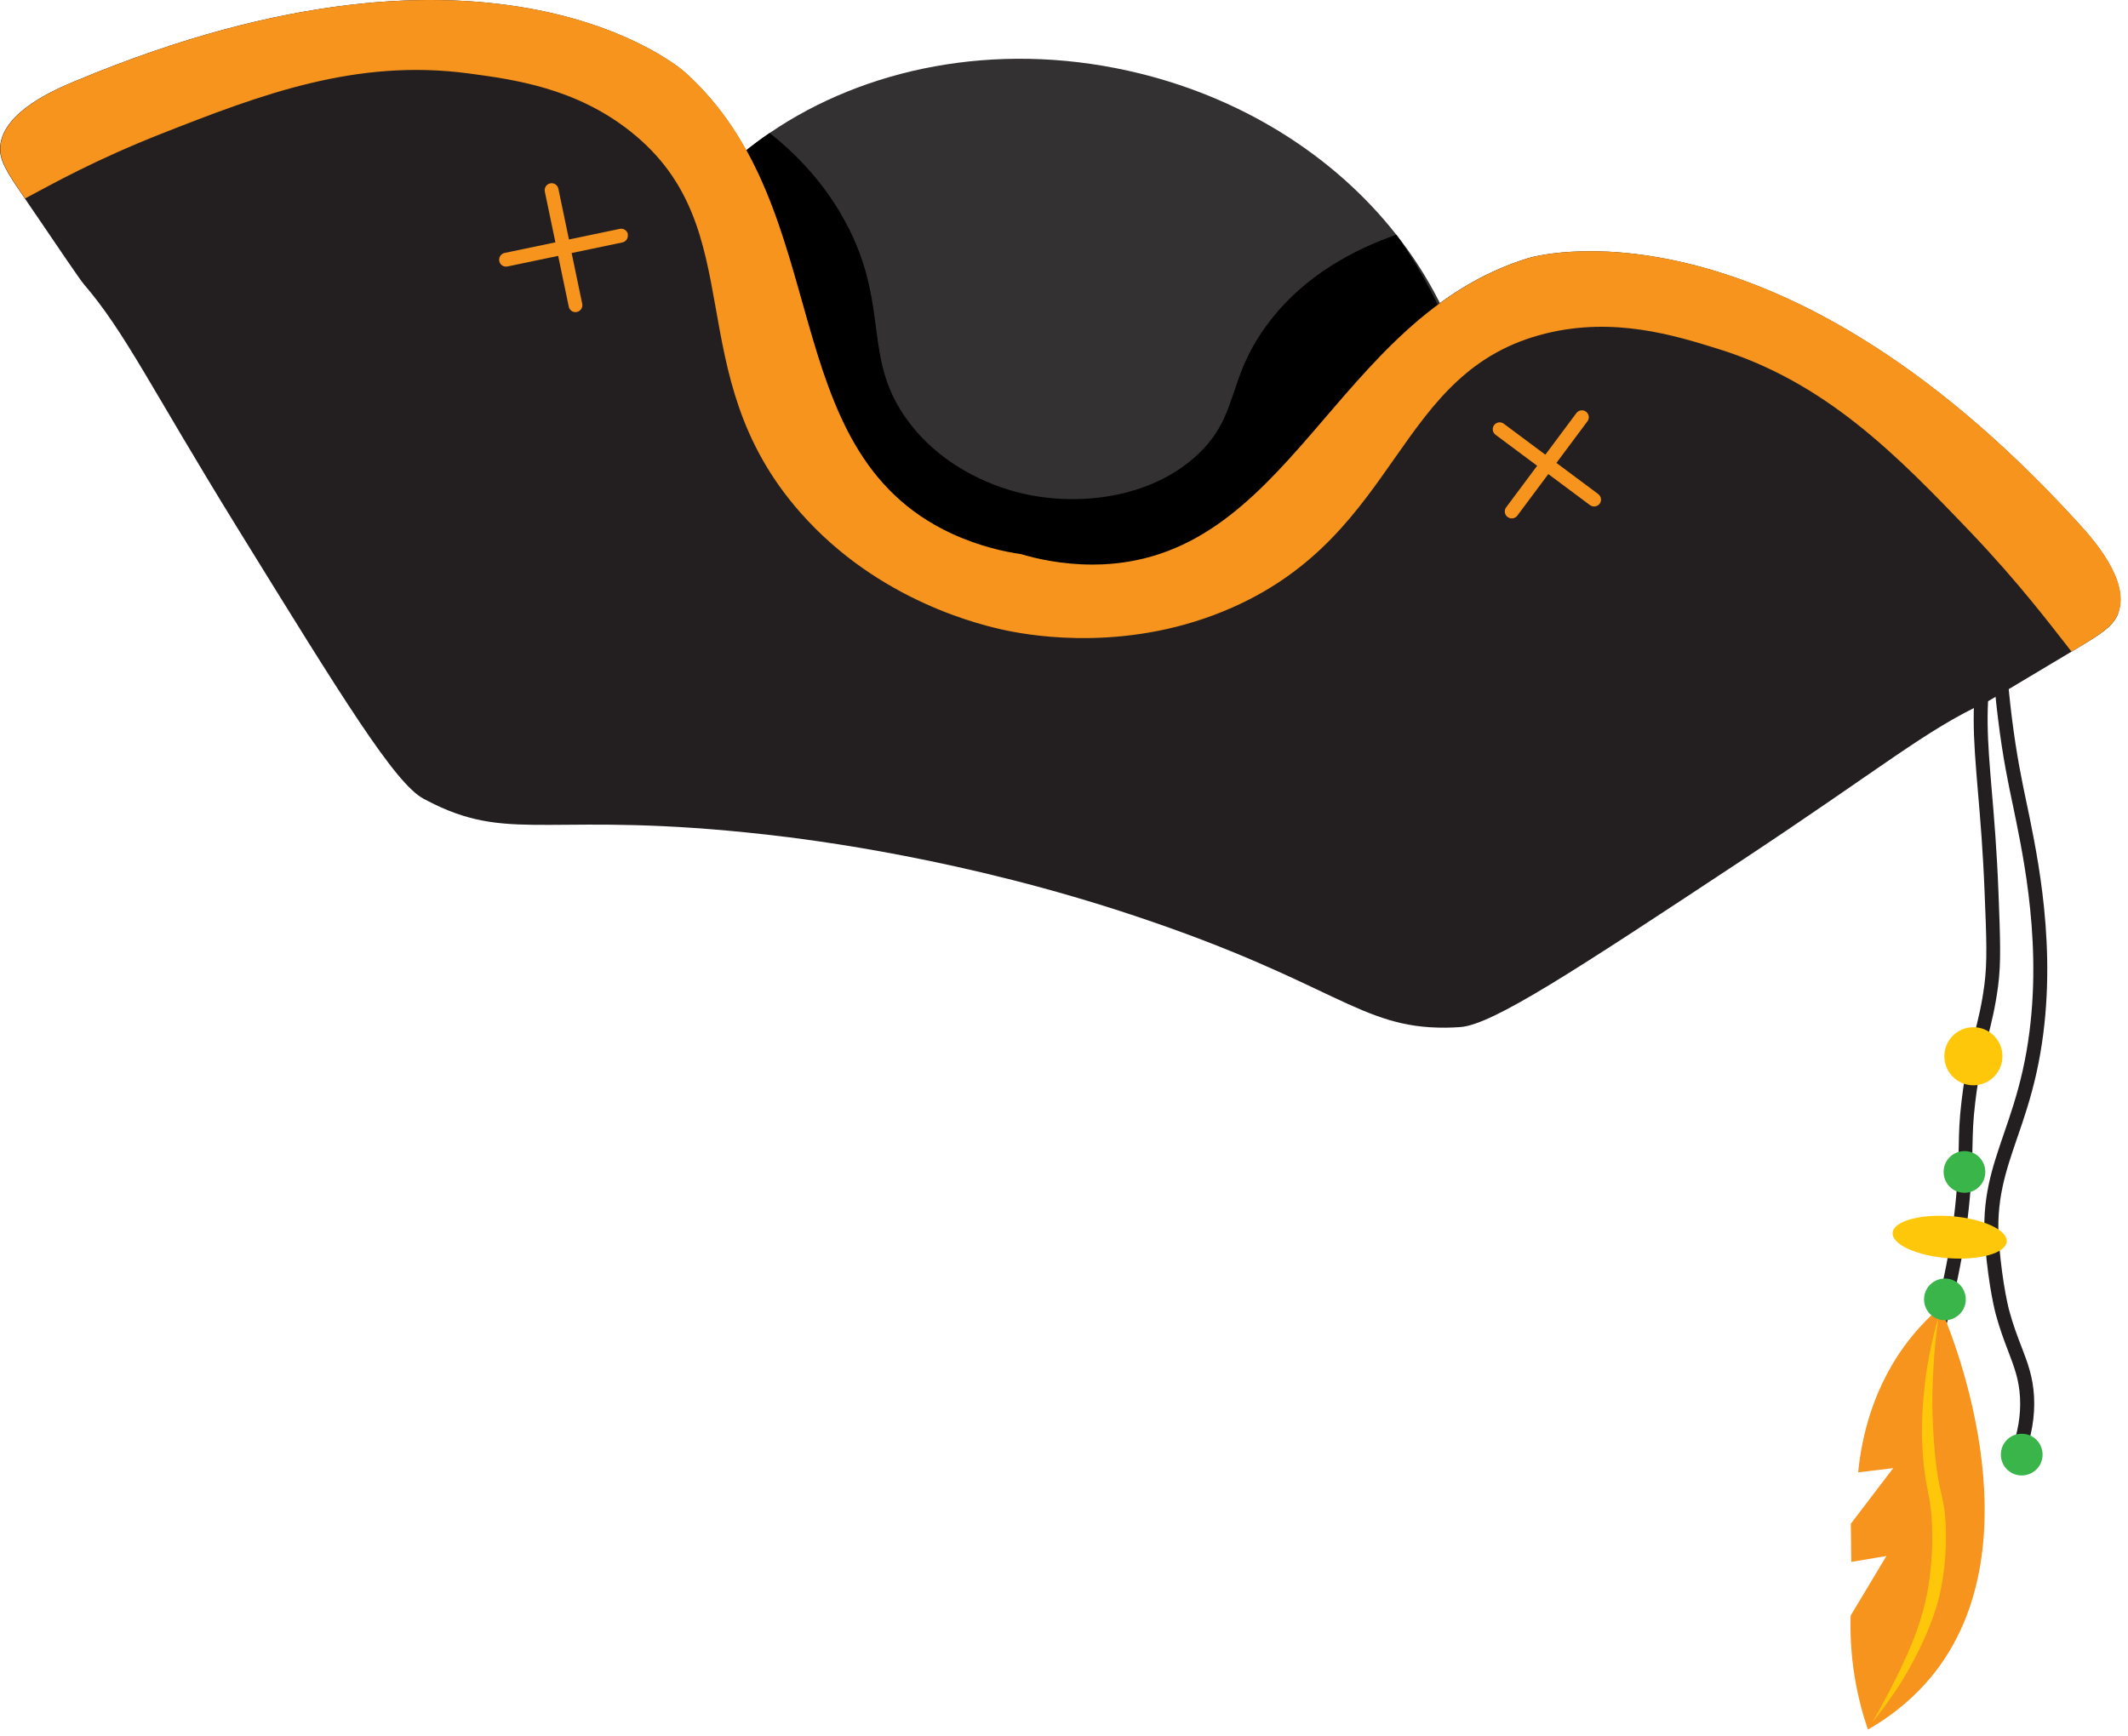 <?xml version="1.0" encoding="UTF-8"?> <svg xmlns="http://www.w3.org/2000/svg" width="223" height="182" viewBox="0 0 223 182" fill="none"> <path d="M212.083 152.622L210.733 152.092C211.463 150.222 211.783 148.332 211.683 146.482C211.583 144.612 211.083 143.312 210.463 141.672C210.043 140.582 209.573 139.342 209.133 137.722C209.103 137.612 208.403 134.992 208.023 130.422C207.633 125.702 208.733 122.512 209.993 118.832C210.683 116.832 211.393 114.752 211.973 112.172C214.363 101.462 212.283 91.082 211.283 86.092C211.183 85.602 211.073 85.082 210.963 84.532C210.483 82.272 209.883 79.452 209.383 75.362C209.133 73.362 208.943 71.342 208.813 69.332C207.983 74.052 208.283 77.622 208.723 82.862C208.973 85.792 209.253 89.112 209.423 93.472C209.613 98.422 209.713 100.892 209.383 103.392C209.093 105.572 208.703 107.132 208.293 108.782C207.823 110.642 207.343 112.562 206.993 115.542C206.753 117.542 206.733 118.752 206.703 120.152C206.693 120.862 206.673 121.612 206.633 122.542C206.383 127.912 205.463 133.522 203.883 139.202L202.493 138.812C204.043 133.232 204.953 127.742 205.193 122.482C205.233 121.562 205.253 120.822 205.263 120.122C205.293 118.682 205.313 117.442 205.563 115.372C205.923 112.302 206.413 110.332 206.893 108.432C207.303 106.822 207.683 105.302 207.953 103.202C208.263 100.822 208.173 98.392 207.973 93.542C207.803 89.202 207.523 85.892 207.273 82.982C206.793 77.272 206.473 73.492 207.573 68.082C207.863 66.662 208.223 65.252 208.633 63.912L209.983 59.552L210.053 64.112C210.103 67.772 210.363 71.492 210.823 75.172C211.323 79.202 211.913 81.982 212.383 84.222C212.503 84.782 212.613 85.302 212.713 85.802C213.733 90.892 215.853 101.482 213.403 112.482C212.813 115.142 212.053 117.352 211.383 119.292C210.173 122.822 209.123 125.882 209.483 130.302C209.843 134.722 210.533 137.312 210.543 137.342C210.963 138.892 211.423 140.092 211.833 141.152C212.483 142.842 213.043 144.312 213.153 146.402C213.263 148.462 212.903 150.562 212.103 152.622H212.083Z" fill="#231F20"></path> <path d="M203.323 137.022C202.343 137.872 201.333 138.872 200.363 140.062C196.153 145.232 195.053 150.982 194.723 154.332C195.943 154.182 197.163 154.032 198.393 153.892C196.913 155.832 195.433 157.782 193.953 159.722C193.973 161.052 193.993 162.392 194.003 163.722C195.233 163.512 196.453 163.302 197.683 163.102C196.433 165.182 195.183 167.272 193.933 169.352C193.883 171.142 193.953 173.312 194.353 175.742C194.703 177.892 195.213 179.752 195.743 181.292C198.743 179.582 200.843 177.612 202.343 175.812C213.993 161.732 204.093 138.722 203.333 137.032L203.323 137.022Z" fill="#F7941D"></path> <path d="M203.133 138.072C203.133 138.072 203.053 138.762 202.903 139.962C202.743 141.162 202.623 142.882 202.533 144.942C202.483 146.132 202.443 148.702 202.733 151.952C203.163 156.842 203.763 156.612 203.903 159.972C204.073 164.212 203.243 167.382 202.973 168.272C202.213 170.822 201.103 173.032 200.093 174.862C199.083 176.702 198.033 178.102 197.333 179.092C196.583 180.052 196.163 180.602 196.163 180.602C196.163 180.602 196.503 180.002 197.103 178.942C197.263 178.662 198.493 176.412 199.373 174.492C200.043 173.042 201.073 170.812 201.753 167.932C201.933 167.172 202.603 164.182 202.473 160.142C202.353 156.372 201.753 156.432 201.473 152.052C201.273 148.852 201.583 146.312 201.733 144.892C201.963 142.812 202.363 141.112 202.633 139.922C202.923 138.742 203.143 138.082 203.143 138.082L203.133 138.072Z" fill="#FFC709"></path> <path d="M209.833 110.952C209.703 112.632 208.243 113.882 206.563 113.752C204.883 113.622 203.633 112.162 203.763 110.482C203.893 108.802 205.353 107.552 207.033 107.682C208.713 107.812 209.963 109.272 209.833 110.952Z" fill="#FFC709"></path> <path d="M214.043 152.642C213.953 153.842 212.903 154.742 211.693 154.652C210.483 154.562 209.593 153.512 209.683 152.302C209.773 151.092 210.823 150.202 212.033 150.292C213.243 150.382 214.133 151.432 214.043 152.642Z" fill="#39B54A"></path> <path d="M204.143 131.882C200.843 131.632 198.243 130.432 198.333 129.222C198.423 128.012 201.183 127.232 204.483 127.482C207.783 127.732 210.383 128.932 210.293 130.142C210.203 131.352 207.443 132.132 204.143 131.882Z" fill="#FFC709"></path> <path d="M205.993 136.372C205.903 137.572 204.853 138.472 203.643 138.382C202.443 138.292 201.543 137.242 201.633 136.032C201.723 134.832 202.773 133.932 203.983 134.022C205.193 134.112 206.083 135.162 205.993 136.372Z" fill="#39B54A"></path> <path d="M208.043 123.012C207.953 124.212 206.903 125.112 205.693 125.022C204.483 124.932 203.593 123.882 203.683 122.672C203.773 121.462 204.823 120.572 206.033 120.662C207.243 120.752 208.133 121.802 208.043 123.012Z" fill="#39B54A"></path> <path d="M153.963 54.962C149.353 75.862 125.853 88.442 101.473 83.072C77.093 77.702 61.063 56.402 65.663 35.502C67.643 26.522 73.113 19.082 80.653 13.942C90.643 7.112 104.263 4.332 118.163 7.402C129.983 10.012 139.853 16.352 146.323 24.602C153.233 33.342 156.333 44.222 153.963 54.982V54.962Z" fill="#333132"></path> <path d="M153.963 54.962C149.353 75.862 125.853 88.442 101.473 83.072C77.093 77.702 61.063 56.402 65.663 35.502C67.643 26.522 73.113 19.082 80.653 13.942C82.983 15.782 86.483 19.022 88.973 23.992C93.203 32.442 90.373 37.682 95.163 44.142C99.123 49.482 105.003 51.222 107.083 51.712C112.913 53.092 120.583 52.282 125.533 47.622C129.873 43.532 128.513 39.862 132.713 34.132C136.613 28.792 142.103 26.082 146.333 24.602C148.913 28.222 157.113 40.762 153.973 54.982L153.963 54.962Z" fill="black"></path> <path d="M221.983 64.272C221.483 65.642 220.163 66.462 217.553 68.022C217.383 68.122 217.253 68.202 217.083 68.302C211.373 71.712 208.503 73.452 207.973 73.682C201.883 76.482 197.233 80.452 182.713 90.062C165.143 101.672 156.363 107.472 152.983 107.662C152.473 107.702 151.993 107.712 151.513 107.722C142.433 107.792 139.923 103.002 118.893 95.992C101.093 90.052 85.423 88.052 80.233 87.472C58.033 84.982 53.813 88.332 45.493 84.292C45.133 84.122 44.773 83.922 44.383 83.722C41.393 82.132 35.883 73.172 24.823 55.252C15.683 40.422 13.143 34.872 8.773 29.772C8.393 29.332 6.473 26.492 2.603 20.802C2.553 20.742 2.513 20.682 2.473 20.612C0.743 18.092 -0.117 16.792 0.013 15.342C0.323 11.662 5.893 9.322 7.923 8.482C52.133 -10.038 71.733 7.542 71.733 7.542C87.713 21.872 80.863 47.162 99.673 55.922C102.663 57.312 105.353 57.852 106.953 58.082C108.543 58.552 111.203 59.192 114.493 59.182C135.233 59.142 139.663 33.322 160.193 27.042C160.193 27.042 185.363 19.332 217.693 54.722C219.163 56.332 223.253 60.802 221.963 64.262L221.983 64.272Z" fill="#231F20"></path> <path d="M221.982 64.272C221.472 65.642 220.162 66.452 217.552 68.022C217.392 68.112 217.242 68.212 217.082 68.302C214.822 65.422 211.602 61.132 206.512 55.792C198.752 47.672 191.332 40.072 180.022 36.562C175.452 35.142 169.152 33.192 161.992 34.952C146.132 38.862 146.942 55.812 129.132 63.682C118.502 68.382 108.422 66.692 105.532 66.102C102.952 65.562 92.082 63.072 83.842 53.692C70.982 39.052 78.952 24.042 66.112 13.812C60.322 9.192 53.772 8.322 49.072 7.692C37.282 6.122 27.292 9.932 16.952 14.002C9.982 16.752 5.632 19.202 2.632 20.802C2.592 20.742 2.542 20.682 2.502 20.612C0.772 18.092 -0.078 16.792 0.042 15.342C0.352 11.662 5.922 9.332 7.952 8.482C52.152 -10.038 71.762 7.542 71.762 7.542C87.752 21.872 80.902 47.152 99.702 55.922C102.692 57.302 105.372 57.852 106.982 58.082C108.562 58.552 111.232 59.182 114.522 59.182C135.252 59.132 139.692 33.322 160.222 27.042C160.222 27.042 185.402 19.332 217.722 54.722C219.192 56.342 223.282 60.802 221.992 64.262L221.982 64.272Z" fill="#F7941D"></path> <path d="M65.802 24.552C65.722 24.162 65.332 23.902 64.942 23.992L59.623 25.102L58.513 19.782C58.432 19.392 58.053 19.132 57.653 19.222C57.263 19.302 57.013 19.692 57.093 20.082L58.203 25.402L52.883 26.512C52.492 26.592 52.242 26.982 52.322 27.372C52.383 27.662 52.602 27.872 52.873 27.932C52.972 27.952 53.072 27.952 53.172 27.932L58.492 26.822L59.602 32.142C59.663 32.432 59.883 32.642 60.153 32.702C60.252 32.722 60.352 32.722 60.453 32.702C60.843 32.622 61.093 32.232 61.013 31.842L59.903 26.522L65.222 25.412C65.612 25.332 65.862 24.942 65.782 24.552H65.802Z" fill="#F7941D"></path> <path d="M167.463 51.772L163.103 48.522L166.353 44.162C166.593 43.842 166.523 43.392 166.203 43.152C165.883 42.912 165.433 42.982 165.193 43.302L161.943 47.662L157.583 44.412C157.263 44.172 156.813 44.242 156.573 44.562C156.333 44.882 156.403 45.332 156.723 45.572L161.083 48.822L157.833 53.182C157.593 53.502 157.663 53.952 157.983 54.192C158.063 54.252 158.163 54.292 158.263 54.322C158.533 54.382 158.823 54.282 159.003 54.052L162.253 49.692L166.613 52.942C166.693 53.002 166.793 53.042 166.893 53.072C167.163 53.132 167.453 53.032 167.633 52.802C167.873 52.482 167.803 52.032 167.483 51.792L167.463 51.772Z" fill="#F7941D"></path> </svg> 